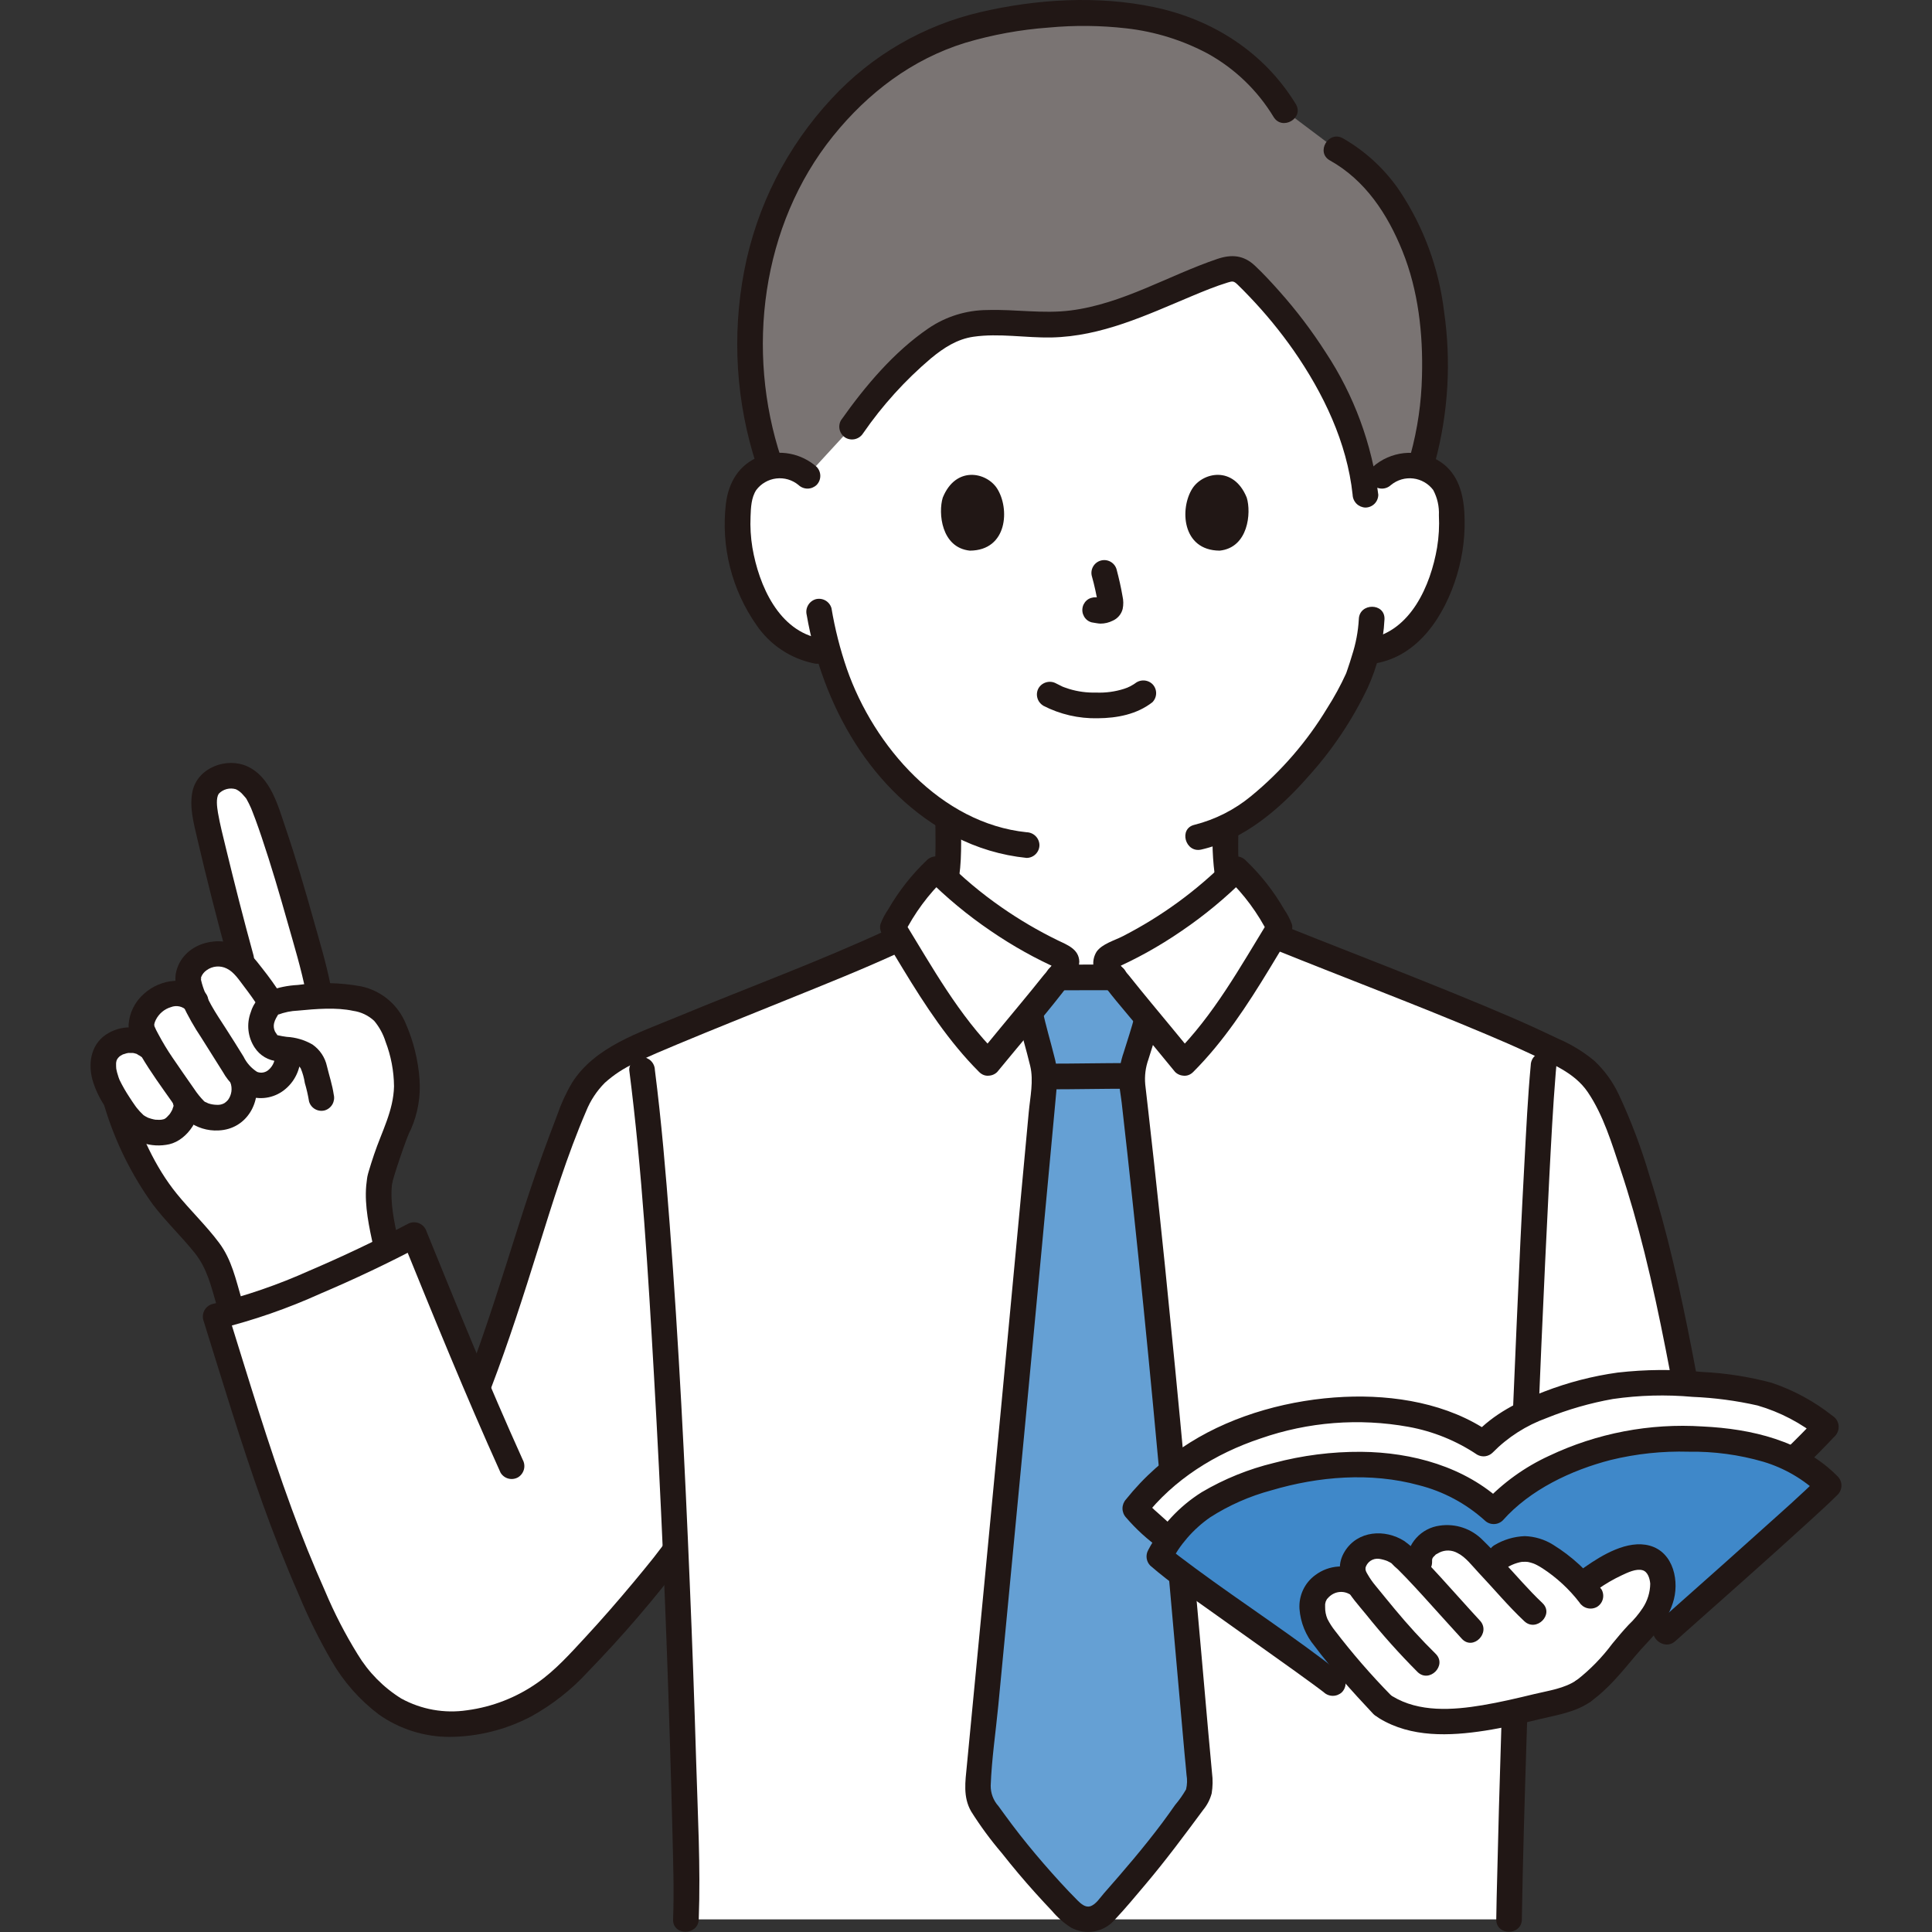 <?xml version="1.0" encoding="UTF-8"?> <svg xmlns="http://www.w3.org/2000/svg" width="70" height="70" viewBox="0 0 70 70" fill="none"><rect x="0" y="0" width="70" height="70" fill="#333333" stroke="none"/> <g clip-path="url(#clip0_170_2111)"> <path d="M50.071 17.242C50.24 17.096 50.438 16.988 50.652 16.925C50.866 16.863 51.091 16.847 51.312 16.879C51.529 16.91 51.736 16.989 51.918 17.11C52.1 17.231 52.253 17.391 52.365 17.579C52.495 17.838 52.569 18.122 52.582 18.412C52.676 19.546 52.458 20.683 51.949 21.701C51.709 22.215 51.362 22.672 50.929 23.039C50.578 23.324 50.16 23.513 49.714 23.587L49.505 23.619C49.406 23.993 49.294 24.307 49.239 24.474C48.884 25.436 46.901 28.765 44.405 29.976C44.399 30.816 44.383 31.777 44.675 32.504C45.176 33.741 47.875 35.298 48.061 35.379C48.061 35.379 46.595 41.017 39.624 41.017C30.76 41.017 31.121 35.162 31.121 35.162C31.307 35.081 33.584 33.741 34.084 32.504C34.417 31.68 34.349 30.55 34.355 29.64C33.471 29.082 32.683 28.384 32.023 27.573C31.083 26.421 30.398 25.084 30.012 23.649L29.616 23.587C29.17 23.513 28.752 23.324 28.4 23.039C27.968 22.672 27.62 22.215 27.381 21.701C26.872 20.683 26.654 19.546 26.748 18.412C26.761 18.122 26.835 17.839 26.965 17.579C27.077 17.392 27.23 17.231 27.412 17.11C27.594 16.989 27.801 16.91 28.018 16.88C28.238 16.847 28.464 16.863 28.678 16.926C28.892 16.988 29.09 17.096 29.259 17.242C29.259 17.242 30.244 7.999 39.711 7.999C49.177 7.999 50.071 17.242 50.071 17.242Z" fill="white"></path> <path d="M51.661 10.236C51.573 9.857 51.459 9.483 51.319 9.119C50.804 7.805 50.016 6.288 48.42 5.412L46.547 4.004C44.679 0.91 41.235 0.305 38.298 0.511C34.812 0.755 32.327 1.691 30.062 4.352C26.76 8.23 26.668 13.359 27.916 16.899C27.946 16.891 27.976 16.884 28.007 16.88C28.227 16.848 28.45 16.863 28.663 16.926C28.875 16.988 29.072 17.095 29.239 17.24L30.874 15.462C31.557 14.49 33.496 12.08 34.969 11.786C36.022 11.575 37.145 11.803 38.238 11.759C40.219 11.68 41.857 10.742 43.614 10.057C43.847 9.966 44.084 9.879 44.323 9.8C44.455 9.747 44.597 9.723 44.739 9.732C44.903 9.763 45.051 9.849 45.16 9.975C47.2 11.965 49.115 14.826 49.461 17.811C49.776 17.524 50.09 17.24 50.09 17.24C50.258 17.095 50.454 16.988 50.667 16.926C50.879 16.863 51.103 16.848 51.322 16.88C51.368 16.887 51.414 16.896 51.459 16.909C52.14 14.798 52.12 12.18 51.661 10.236Z" fill="#7A7473"></path> <path d="M43.941 30.01C43.908 30.727 43.956 31.445 44.083 32.15C44.2 32.663 44.449 33.137 44.806 33.523C45.447 34.252 46.277 34.83 47.092 35.348C47.327 35.509 47.572 35.654 47.827 35.781C47.934 35.84 48.059 35.855 48.178 35.824C48.296 35.793 48.398 35.718 48.462 35.614C48.524 35.508 48.541 35.381 48.509 35.262C48.478 35.143 48.401 35.041 48.296 34.978C48.02 34.84 47.755 34.683 47.502 34.507C47.026 34.208 46.571 33.877 46.139 33.517C45.733 33.173 45.316 32.813 45.112 32.347C44.805 31.651 44.865 30.765 44.87 30.01C44.875 29.412 43.946 29.412 43.941 30.01H43.941Z" fill="#211715"></path> <path d="M33.891 29.909C33.895 30.636 33.934 31.393 33.733 32.1C33.569 32.575 33.277 32.997 32.89 33.318C32.507 33.677 32.093 34.002 31.655 34.291C31.412 34.468 31.155 34.625 30.887 34.761C30.782 34.823 30.705 34.925 30.674 35.044C30.642 35.163 30.659 35.29 30.721 35.396C30.785 35.501 30.887 35.576 31.005 35.607C31.123 35.638 31.249 35.622 31.356 35.563C31.655 35.412 31.941 35.235 32.211 35.035C32.719 34.697 33.196 34.313 33.636 33.889C34.096 33.471 34.438 32.939 34.629 32.347C34.853 31.56 34.825 30.718 34.821 29.909C34.817 29.311 33.888 29.31 33.891 29.909Z" fill="#211715"></path> <path d="M28.304 16.603C27.013 12.719 27.583 8.156 30.185 4.928C31.447 3.364 33.043 2.147 34.975 1.55C35.958 1.258 36.97 1.073 37.993 0.999C38.933 0.911 39.88 0.92 40.817 1.028C41.851 1.145 42.853 1.457 43.77 1.948C44.747 2.492 45.566 3.281 46.145 4.238C46.457 4.748 47.261 4.281 46.948 3.769C45.808 1.903 43.952 0.71 41.829 0.262C39.78 -0.171 37.566 -0.036 35.536 0.436C33.462 0.916 31.58 2.008 30.135 3.571C28.511 5.313 27.411 7.479 26.963 9.819C26.514 12.162 26.667 14.582 27.409 16.85C27.597 17.415 28.494 17.172 28.305 16.603H28.304Z" fill="#211715"></path> <path d="M31.275 15.695C31.971 14.686 32.798 13.774 33.733 12.981C34.202 12.594 34.681 12.287 35.268 12.201C36.205 12.066 37.16 12.246 38.101 12.227C39.909 12.188 41.524 11.424 43.159 10.738C43.594 10.556 44.035 10.373 44.486 10.235C44.657 10.182 44.702 10.181 44.831 10.303C44.979 10.444 45.121 10.592 45.263 10.74C45.847 11.349 46.384 12.003 46.868 12.694C47.946 14.244 48.805 16.027 49.008 17.925C49.012 18.047 49.062 18.163 49.148 18.25C49.235 18.336 49.351 18.386 49.473 18.39C49.596 18.389 49.714 18.339 49.801 18.253C49.888 18.166 49.937 18.048 49.938 17.925C49.708 16.084 49.057 14.32 48.035 12.772C47.532 11.986 46.967 11.241 46.346 10.545C46.064 10.228 45.774 9.913 45.464 9.622C45.059 9.243 44.622 9.208 44.108 9.381C42.336 9.981 40.678 11.008 38.795 11.248C37.787 11.377 36.779 11.2 35.769 11.233C35.011 11.238 34.27 11.468 33.643 11.894C32.383 12.754 31.346 13.988 30.471 15.226C30.41 15.333 30.393 15.459 30.424 15.578C30.456 15.697 30.532 15.799 30.638 15.862C30.745 15.922 30.871 15.938 30.989 15.907C31.108 15.876 31.21 15.8 31.274 15.695L31.275 15.695Z" fill="#211715"></path> <path d="M48.186 5.813C49.47 6.531 50.275 7.762 50.814 9.099C51.39 10.527 51.563 12.101 51.521 13.63C51.499 14.589 51.361 15.542 51.108 16.467C50.946 17.044 51.844 17.29 52.004 16.714C52.477 14.939 52.584 13.087 52.319 11.269C52.132 9.727 51.59 8.249 50.736 6.952C50.202 6.152 49.489 5.487 48.654 5.01C48.132 4.718 47.662 5.521 48.185 5.813L48.186 5.813Z" fill="#211715"></path> <path d="M24.853 69.543C24.863 69.281 24.87 69.051 24.88 68.859C24.822 65.461 24.682 60.86 24.477 56.16L24.379 56.287L24.056 56.708C23.178 57.818 21.343 59.986 20.172 61.011C19.004 62.032 17.177 62.658 15.639 62.413C13.244 62.026 12.197 59.748 11.22 57.525C9.814 54.328 8.814 50.891 7.814 47.698C9.817 47.262 13.006 45.8 15.009 44.747C15.8 46.692 16.498 48.426 17.296 50.295C18.733 46.572 19.102 44.536 20.512 40.855C20.773 40.171 20.969 39.557 21.469 39.022C21.937 38.519 22.557 38.206 23.183 37.923C25.107 37.053 29.716 35.289 32.048 34.244C32.475 33.207 33.111 32.27 33.916 31.489C35.217 32.79 36.738 33.85 38.408 34.62C38.501 34.663 38.605 34.714 38.635 34.812C38.65 34.9 38.631 34.99 38.583 35.066C38.509 35.187 38.427 35.304 38.337 35.414L40.37 35.412C40.281 35.302 40.199 35.187 40.125 35.066C40.077 34.991 40.059 34.901 40.073 34.812C40.103 34.716 40.207 34.663 40.3 34.621C41.971 33.851 43.492 32.791 44.792 31.49C45.552 32.223 46.16 33.098 46.581 34.065C48.627 34.884 53.843 36.889 55.807 37.839C56.439 38.144 57.131 38.418 57.608 38.93C58.118 39.476 58.413 40.21 58.68 40.907C60.1 44.615 60.697 48.257 61.471 52.302H55.231C54.992 58.231 54.77 64.769 54.678 69.276C54.676 69.367 54.676 69.456 54.674 69.543L24.853 69.543Z" fill="white"></path> <path d="M40.092 69.193C41.11 68.074 42.065 66.898 42.951 65.672C43.213 65.29 43.437 65.085 43.461 64.799C43.471 64.426 43.449 64.053 43.396 63.684C42.852 57.564 42.044 47.996 41.004 39.066C41.034 38.701 41.115 38.343 41.245 38.001C41.395 37.541 41.709 36.485 41.544 36.861C41.376 36.658 41.211 36.457 41.055 36.267C40.783 35.933 40.541 35.633 40.371 35.412L38.337 35.415C38.168 35.635 37.926 35.935 37.655 36.267C37.546 36.4 37.433 36.538 37.317 36.678C37.405 37.152 37.576 37.656 37.687 38.132C37.706 38.227 37.73 38.318 37.754 38.412C37.813 38.614 37.847 38.822 37.855 39.032C37.1 47.254 36.129 57.418 35.45 64.451C35.402 64.717 35.423 64.992 35.512 65.248C35.627 65.471 35.766 65.682 35.924 65.877C36.78 67.063 37.725 68.182 38.751 69.224C38.921 69.398 39.143 69.513 39.383 69.553C39.516 69.547 39.647 69.513 39.766 69.454C39.885 69.394 39.991 69.311 40.077 69.209L40.092 69.193Z" fill="#65A0D4"></path> <path d="M37.998 39.468C38.968 39.468 39.939 39.446 40.909 39.446C41.033 39.446 41.151 39.397 41.238 39.31C41.325 39.223 41.374 39.105 41.374 38.981C41.374 38.858 41.325 38.74 41.238 38.653C41.151 38.566 41.033 38.517 40.909 38.517C39.939 38.517 38.968 38.538 37.998 38.538C37.875 38.538 37.757 38.587 37.669 38.675C37.582 38.762 37.533 38.88 37.533 39.003C37.533 39.127 37.582 39.245 37.669 39.332C37.757 39.419 37.875 39.468 37.998 39.468Z" fill="#211715"></path> <path d="M36.876 36.844C36.999 37.443 37.186 38.028 37.327 38.623C37.455 39.16 37.325 39.747 37.274 40.291C37.169 41.431 37.063 42.57 36.957 43.709C36.737 46.072 36.514 48.433 36.291 50.794C35.874 55.19 35.454 59.586 35.03 63.981C34.975 64.55 34.887 65.106 35.184 65.627C35.518 66.159 35.891 66.665 36.299 67.143C36.687 67.635 37.09 68.115 37.51 68.581C37.709 68.802 37.91 69.019 38.114 69.234C38.312 69.471 38.545 69.675 38.805 69.84C39.066 69.982 39.368 70.03 39.659 69.975C39.951 69.92 40.215 69.765 40.405 69.538C40.785 69.135 41.14 68.704 41.498 68.281C42.237 67.407 42.914 66.494 43.595 65.574C43.739 65.4 43.843 65.197 43.901 64.979C43.941 64.734 43.946 64.486 43.914 64.24C43.872 63.761 43.825 63.282 43.782 62.802C43.697 61.838 43.612 60.874 43.527 59.909C43.332 57.7 43.133 55.49 42.929 53.281C42.701 50.816 42.461 48.351 42.211 45.887C42.083 44.635 41.95 43.382 41.814 42.13C41.745 41.498 41.674 40.865 41.602 40.233C41.566 39.918 41.53 39.603 41.494 39.289C41.466 38.982 41.505 38.674 41.609 38.384C41.744 37.94 41.896 37.501 42.011 37.051C42.159 36.471 41.263 36.223 41.114 36.803C40.999 37.254 40.848 37.693 40.712 38.137C40.608 38.436 40.549 38.748 40.538 39.065C40.544 39.36 40.608 39.669 40.642 39.962C40.783 41.198 40.919 42.433 41.05 43.669C41.31 46.111 41.555 48.555 41.786 51C42.184 55.185 42.548 59.373 42.92 63.559C42.942 63.809 42.971 64.057 42.99 64.306C43.02 64.481 43.015 64.659 42.974 64.832C42.859 65.032 42.725 65.222 42.575 65.399C42.423 65.615 42.27 65.832 42.111 66.044C41.449 66.929 40.727 67.77 39.996 68.6C39.861 68.753 39.704 69.009 39.495 69.07C39.328 69.118 39.166 68.98 39.049 68.863C38.619 68.433 38.211 67.98 37.813 67.522C37.416 67.063 37.035 66.597 36.672 66.115C36.504 65.891 36.339 65.664 36.174 65.437C35.99 65.233 35.891 64.967 35.895 64.693C35.931 63.728 36.077 62.756 36.17 61.794C36.269 60.758 36.369 59.723 36.468 58.687C36.682 56.45 36.896 54.213 37.108 51.976C37.328 49.665 37.545 47.354 37.762 45.042C37.867 43.913 37.972 42.785 38.077 41.656C38.127 41.121 38.176 40.587 38.226 40.052C38.25 39.789 38.274 39.527 38.298 39.265C38.322 38.936 38.289 38.605 38.201 38.287C38.062 37.723 37.889 37.164 37.772 36.596C37.651 36.011 36.755 36.258 36.876 36.843L36.876 36.844Z" fill="#211715"></path> <path d="M40.373 34.947L38.345 34.95C38.221 34.95 38.103 34.999 38.016 35.086C37.929 35.173 37.88 35.291 37.88 35.414C37.88 35.538 37.929 35.656 38.016 35.743C38.103 35.83 38.221 35.879 38.345 35.879L40.373 35.877C40.496 35.877 40.614 35.828 40.701 35.741C40.788 35.653 40.837 35.535 40.837 35.412C40.837 35.289 40.788 35.17 40.701 35.083C40.614 34.996 40.496 34.947 40.373 34.947Z" fill="#211715"></path> <path d="M43.233 38.839C44.335 37.736 45.189 36.427 45.996 35.1C46.19 34.779 46.383 34.458 46.578 34.137C46.699 33.938 46.876 33.732 46.807 33.482C46.736 33.294 46.642 33.115 46.528 32.95C46.148 32.289 45.674 31.686 45.121 31.161C45.033 31.076 44.915 31.028 44.793 31.028C44.67 31.028 44.552 31.076 44.464 31.161C43.356 32.273 42.08 33.204 40.683 33.92C40.38 34.077 39.941 34.192 39.734 34.478C39.645 34.619 39.602 34.784 39.612 34.951C39.622 35.118 39.684 35.277 39.79 35.406C40.185 35.984 40.66 36.517 41.105 37.056C41.595 37.651 42.09 38.242 42.576 38.839C42.664 38.926 42.782 38.974 42.905 38.974C43.028 38.974 43.146 38.926 43.233 38.839C43.318 38.751 43.365 38.633 43.365 38.511C43.365 38.388 43.318 38.271 43.233 38.182C42.739 37.574 42.234 36.973 41.736 36.368C41.452 36.024 41.169 35.679 40.892 35.33C40.803 35.218 40.521 34.943 40.537 34.813L40.474 35.048C40.453 35.092 40.394 35.085 40.478 35.05C40.533 35.026 40.588 34.999 40.643 34.972C40.74 34.927 40.837 34.881 40.933 34.833C41.142 34.73 41.349 34.622 41.553 34.509C41.986 34.269 42.407 34.008 42.816 33.727C43.642 33.165 44.414 32.526 45.121 31.818H44.464C45.073 32.403 45.578 33.086 45.957 33.84V33.371C44.931 35.044 43.974 36.782 42.576 38.182C42.153 38.606 42.81 39.264 43.233 38.839Z" fill="#211715"></path> <path d="M36.133 38.182C34.735 36.782 33.778 35.044 32.752 33.371V33.84C33.131 33.086 33.636 32.403 34.245 31.818H33.588C34.294 32.526 35.066 33.165 35.893 33.727C36.29 33.999 36.699 34.253 37.12 34.488C37.323 34.602 37.53 34.711 37.739 34.815C37.836 34.863 37.932 34.91 38.03 34.956C38.088 34.983 38.145 35.009 38.203 35.036C38.222 35.044 38.241 35.054 38.258 35.064C38.303 35.09 38.295 35.084 38.234 35.047L38.171 34.812C38.188 34.942 37.906 35.218 37.817 35.33C37.54 35.679 37.257 36.024 36.973 36.367C36.474 36.973 35.97 37.574 35.475 38.182C35.391 38.271 35.344 38.389 35.344 38.511C35.344 38.633 35.391 38.75 35.475 38.839C35.563 38.926 35.681 38.974 35.804 38.974C35.927 38.974 36.045 38.926 36.132 38.839C37.023 37.745 37.96 36.684 38.809 35.556C38.987 35.36 39.092 35.109 39.105 34.844C39.093 34.384 38.665 34.235 38.317 34.066C37.612 33.722 36.935 33.324 36.291 32.876C35.558 32.368 34.873 31.794 34.245 31.161C34.156 31.076 34.038 31.028 33.916 31.028C33.793 31.028 33.675 31.076 33.587 31.161C33.035 31.686 32.561 32.289 32.181 32.95C32.066 33.115 31.973 33.294 31.902 33.482C31.837 33.718 31.992 33.91 32.108 34.1C32.31 34.433 32.511 34.767 32.713 35.1C33.519 36.427 34.373 37.736 35.475 38.839C35.899 39.263 36.556 38.606 36.133 38.182Z" fill="#211715"></path> <path d="M22.798 38.764C23.267 42.435 23.483 46.142 23.695 49.835C23.947 54.249 24.139 58.666 24.271 63.086C24.306 64.189 24.337 65.293 24.364 66.397C24.389 67.446 24.427 68.494 24.388 69.543C24.366 70.141 25.295 70.14 25.317 69.543C25.387 67.647 25.28 65.736 25.224 63.84C25.159 61.679 25.082 59.518 24.991 57.358C24.811 53.022 24.593 48.685 24.264 44.358C24.122 42.49 23.964 40.622 23.727 38.764C23.724 38.642 23.673 38.526 23.587 38.44C23.501 38.354 23.385 38.304 23.263 38.3C23.14 38.3 23.022 38.35 22.935 38.437C22.848 38.524 22.799 38.642 22.798 38.764L22.798 38.764Z" fill="#211715"></path> <path d="M55.139 69.542C55.174 67.406 55.239 65.27 55.306 63.135C55.381 60.711 55.465 58.288 55.557 55.866C55.647 53.482 55.744 51.098 55.848 48.715C55.936 46.702 56.031 44.69 56.133 42.678C56.2 41.404 56.263 40.128 56.368 38.856C56.376 38.768 56.383 38.68 56.392 38.592C56.391 38.469 56.341 38.351 56.255 38.264C56.167 38.177 56.05 38.128 55.927 38.127C55.804 38.13 55.688 38.179 55.601 38.266C55.514 38.352 55.465 38.469 55.462 38.592C55.354 39.748 55.299 40.91 55.236 42.069C55.131 44.009 55.038 45.949 54.955 47.891C54.85 50.246 54.753 52.602 54.664 54.958C54.571 57.397 54.485 59.835 54.406 62.274C54.337 64.43 54.277 66.585 54.227 68.741C54.221 69.008 54.216 69.275 54.212 69.542C54.202 70.141 55.132 70.141 55.141 69.542L55.139 69.542Z" fill="#211715"></path> <path d="M11.388 35.219C10.954 33.503 9.735 29.22 9.287 28.648C8.965 28.237 8.584 27.921 7.878 28.222C7.272 28.48 7.37 29.179 7.485 29.757C7.611 30.394 8.361 33.398 8.799 34.957C8.633 34.77 8.412 34.64 8.168 34.585C7.924 34.529 7.669 34.552 7.438 34.649C6.957 34.868 6.772 35.278 6.826 35.574C6.826 35.574 6.868 35.806 6.93 36.139C6.757 36.045 6.563 35.996 6.367 35.998C6.17 35.999 5.977 36.049 5.805 36.145C5.39 36.367 4.973 36.962 5.177 37.391L5.451 37.967L5.365 37.896C4.838 37.463 3.923 37.73 3.774 38.308C3.66 38.751 3.853 39.275 4.099 39.68C4.129 39.729 4.16 39.78 4.193 39.835L4.242 39.984C4.576 41.02 5.229 42.605 6.205 43.733C6.658 44.256 7.181 44.776 7.592 45.338C8.003 45.899 8.105 46.523 8.306 47.194L8.395 47.491C9.457 47.099 12.446 45.982 14.036 45.226L13.98 45.067C13.823 44.345 13.65 43.407 13.753 42.795C13.936 42.105 14.166 41.429 14.443 40.772C14.669 40.237 14.768 39.658 14.732 39.079C14.659 38.421 14.489 37.481 14 36.796C13.903 36.662 13.782 36.548 13.643 36.459C13.627 36.447 13.61 36.437 13.593 36.429C13.01 36.071 12.244 36.07 11.584 36.098L11.528 35.817C11.505 35.698 11.456 35.49 11.388 35.219Z" fill="white"></path> <path d="M11.976 35.693C11.818 34.897 11.58 34.112 11.361 33.332C11.047 32.213 10.721 31.096 10.346 29.995C10.075 29.196 9.806 28.152 8.961 27.767C8.207 27.423 7.163 27.815 6.977 28.662C6.854 29.221 7.014 29.81 7.141 30.356C7.492 31.862 7.874 33.362 8.286 34.855C8.445 35.431 9.342 35.186 9.183 34.607C8.828 33.316 8.498 32.018 8.182 30.716C8.081 30.298 7.972 29.878 7.898 29.453C7.86 29.226 7.822 28.923 7.924 28.761C8.002 28.678 8.102 28.619 8.212 28.59C8.322 28.561 8.438 28.563 8.547 28.596C8.646 28.643 8.734 28.712 8.805 28.797C8.833 28.826 8.929 28.942 8.908 28.913C8.876 28.869 8.924 28.938 8.931 28.949C8.99 29.054 9.042 29.16 9.091 29.269C9.142 29.383 9.077 29.231 9.105 29.302C9.12 29.339 9.135 29.376 9.149 29.413C9.186 29.506 9.222 29.599 9.256 29.693C9.334 29.905 9.408 30.118 9.48 30.332C9.825 31.355 10.129 32.391 10.422 33.429C10.657 34.259 10.912 35.094 11.081 35.941C11.114 36.06 11.192 36.161 11.299 36.221C11.406 36.282 11.534 36.298 11.652 36.265C11.771 36.233 11.872 36.154 11.933 36.047C11.994 35.94 12.01 35.813 11.977 35.694L11.976 35.693Z" fill="#211715"></path> <path d="M3.793 40.107C4.175 41.371 4.763 42.563 5.534 43.635C6.002 44.253 6.565 44.786 7.05 45.389C7.513 45.965 7.654 46.624 7.858 47.318C8.026 47.891 8.923 47.647 8.754 47.071C8.546 46.362 8.393 45.637 7.941 45.033C7.471 44.404 6.902 43.864 6.408 43.256C5.609 42.275 5.078 41.056 4.689 39.86C4.505 39.294 3.607 39.536 3.793 40.107H3.793Z" fill="#211715"></path> <path d="M12.092 39.66C12.042 39.31 11.928 38.974 11.846 38.631C11.777 38.311 11.588 38.029 11.319 37.843C11.034 37.679 10.714 37.584 10.386 37.567C10.279 37.553 10.172 37.535 10.067 37.51C10.055 37.508 10.044 37.505 10.033 37.501C10.095 37.553 9.979 37.409 9.963 37.373C9.919 37.28 9.907 37.174 9.93 37.074C9.946 37.008 9.971 36.945 10.004 36.886C10.025 36.846 10.052 36.808 10.072 36.768C10.12 36.673 10.091 36.755 10.072 36.765C10.302 36.677 10.546 36.627 10.792 36.617C11.45 36.553 12.193 36.493 12.797 36.625C13.082 36.665 13.347 36.792 13.557 36.987C13.743 37.209 13.883 37.465 13.969 37.741C14.167 38.258 14.271 38.807 14.276 39.36C14.257 40.244 13.831 40.999 13.554 41.828C13.486 42.032 13.418 42.238 13.358 42.445C13.341 42.506 13.323 42.566 13.311 42.627C13.3 42.679 13.296 42.733 13.289 42.785C13.306 42.656 13.273 42.906 13.269 42.953C13.203 43.695 13.377 44.468 13.532 45.189C13.658 45.774 14.554 45.526 14.428 44.942C14.287 44.287 14.13 43.593 14.202 42.919C14.209 42.85 14.263 42.748 14.212 42.834C14.172 42.903 14.207 42.863 14.219 42.823C14.241 42.75 14.26 42.675 14.282 42.602C14.348 42.382 14.42 42.164 14.494 41.947C14.569 41.726 14.646 41.505 14.728 41.287C14.759 41.205 14.791 41.123 14.825 41.042C14.794 41.115 14.808 41.078 14.831 41.034C14.854 40.989 14.873 40.95 14.893 40.906C15.141 40.338 15.246 39.718 15.2 39.1C15.149 38.409 14.982 37.731 14.705 37.096C14.567 36.755 14.348 36.453 14.066 36.217C13.785 35.98 13.45 35.816 13.091 35.739C12.332 35.599 11.557 35.582 10.793 35.687C10.437 35.705 10.085 35.776 9.75 35.898C9.59 35.974 9.448 36.083 9.333 36.217C9.218 36.352 9.133 36.509 9.084 36.679C9.006 36.889 8.978 37.114 9.003 37.336C9.028 37.558 9.105 37.771 9.228 37.957C9.321 38.099 9.445 38.218 9.591 38.304C9.738 38.39 9.902 38.441 10.071 38.453C10.315 38.488 10.753 38.472 10.896 38.709C10.967 38.878 11.017 39.056 11.044 39.238C11.109 39.457 11.16 39.681 11.197 39.907C11.23 40.025 11.309 40.126 11.416 40.186C11.523 40.247 11.649 40.263 11.768 40.231C11.885 40.196 11.984 40.117 12.044 40.011C12.104 39.904 12.122 39.779 12.092 39.66Z" fill="#211715"></path> <path d="M6.28 40.028C6.302 40.105 6.288 39.945 6.286 40.054C6.283 40.164 6.307 40.014 6.281 40.093C6.274 40.115 6.221 40.256 6.262 40.167C6.239 40.216 6.213 40.264 6.185 40.31C6.17 40.334 6.154 40.356 6.139 40.379C6.143 40.373 6.183 40.325 6.149 40.366C6.119 40.402 6.087 40.436 6.054 40.468C6.035 40.486 6.015 40.503 5.997 40.52C6.011 40.507 6.072 40.475 6.003 40.514C5.988 40.522 5.973 40.532 5.958 40.541C5.902 40.577 5.916 40.552 5.967 40.541C5.941 40.547 5.828 40.576 5.87 40.568C5.928 40.558 5.84 40.57 5.826 40.571C5.804 40.572 5.782 40.573 5.76 40.574C5.738 40.574 5.576 40.563 5.659 40.574C5.599 40.565 5.539 40.552 5.48 40.535C5.449 40.526 5.344 40.49 5.364 40.498C5.387 40.508 5.285 40.457 5.261 40.443C5.238 40.429 5.213 40.413 5.189 40.396C5.207 40.408 5.249 40.451 5.188 40.392C5.147 40.352 5.105 40.312 5.066 40.27C5.027 40.228 4.995 40.189 4.961 40.147C4.911 40.086 4.993 40.191 4.945 40.127C4.931 40.108 4.916 40.089 4.902 40.069C4.826 39.963 4.755 39.855 4.685 39.746C4.555 39.55 4.438 39.346 4.335 39.135C4.334 39.132 4.303 39.054 4.322 39.104C4.313 39.08 4.304 39.056 4.295 39.031C4.276 38.975 4.258 38.918 4.243 38.861C4.234 38.828 4.228 38.795 4.22 38.762C4.218 38.754 4.205 38.671 4.213 38.738C4.205 38.673 4.208 38.609 4.206 38.545C4.206 38.533 4.212 38.452 4.203 38.525C4.206 38.502 4.211 38.478 4.217 38.455C4.225 38.432 4.231 38.408 4.236 38.384C4.24 38.339 4.227 38.409 4.221 38.418C4.237 38.393 4.315 38.284 4.238 38.372C4.269 38.337 4.301 38.306 4.333 38.275C4.355 38.253 4.395 38.242 4.321 38.283C4.341 38.272 4.359 38.257 4.379 38.245C4.398 38.232 4.421 38.222 4.441 38.21C4.512 38.166 4.395 38.217 4.445 38.206C4.492 38.196 4.538 38.175 4.585 38.163C4.609 38.158 4.634 38.155 4.658 38.149C4.717 38.133 4.552 38.151 4.663 38.15C4.713 38.15 4.762 38.15 4.812 38.15C4.842 38.15 4.889 38.171 4.799 38.147C4.823 38.153 4.848 38.156 4.872 38.162C4.896 38.168 4.92 38.177 4.944 38.183C5.023 38.203 4.917 38.157 4.954 38.186C4.978 38.205 5.113 38.287 5.035 38.226C5.124 38.309 5.242 38.356 5.364 38.356C5.486 38.356 5.603 38.309 5.692 38.226C5.779 38.138 5.827 38.02 5.827 37.897C5.827 37.774 5.779 37.656 5.692 37.569C5.448 37.373 5.151 37.254 4.838 37.228C4.526 37.202 4.213 37.27 3.94 37.424C3.322 37.767 3.177 38.46 3.345 39.108C3.441 39.438 3.585 39.753 3.773 40.041C3.943 40.328 4.135 40.602 4.347 40.859C4.562 41.112 4.843 41.302 5.158 41.407C5.473 41.513 5.811 41.53 6.135 41.458C6.8 41.303 7.365 40.453 7.175 39.782C7.142 39.663 7.063 39.562 6.956 39.501C6.849 39.44 6.722 39.424 6.603 39.457C6.484 39.49 6.383 39.568 6.322 39.675C6.262 39.783 6.246 39.91 6.279 40.029L6.28 40.028Z" fill="#211715"></path> <path d="M7.423 35.954C6.842 35.315 5.808 35.465 5.22 36.004C5.056 36.145 4.923 36.317 4.826 36.511C4.73 36.704 4.673 36.914 4.659 37.13C4.656 37.542 4.922 37.933 5.124 38.276C5.458 38.844 5.857 39.39 6.237 39.929C6.395 40.178 6.583 40.406 6.798 40.608C7.118 40.856 7.517 40.981 7.921 40.958C8.943 40.914 9.503 39.914 9.246 38.977C9.088 38.4 8.191 38.645 8.349 39.224C8.387 39.328 8.399 39.44 8.384 39.55C8.368 39.66 8.326 39.765 8.26 39.854C8.224 39.896 8.182 39.933 8.137 39.965C8.054 40.014 7.957 40.037 7.861 40.03C7.751 40.029 7.642 40.011 7.539 39.974C7.5 39.953 7.46 39.935 7.419 39.919C7.411 39.917 7.361 39.882 7.419 39.923C7.481 39.966 7.398 39.902 7.391 39.895C7.26 39.761 7.142 39.616 7.039 39.459C6.773 39.083 6.513 38.701 6.252 38.322C6.064 38.047 5.893 37.763 5.737 37.47C5.681 37.372 5.631 37.27 5.588 37.166C5.6 37.198 5.588 37.124 5.588 37.115C5.599 37.058 5.618 37.003 5.645 36.952C5.7 36.842 5.777 36.743 5.871 36.664C5.965 36.584 6.074 36.525 6.193 36.49C6.289 36.452 6.395 36.443 6.497 36.464C6.598 36.486 6.691 36.537 6.765 36.611C7.168 37.054 7.824 36.395 7.422 35.953L7.423 35.954Z" fill="#211715"></path> <path d="M9.956 38.153C9.973 38.263 9.963 38.375 9.926 38.48C9.889 38.584 9.826 38.678 9.743 38.752C9.687 38.806 9.617 38.842 9.541 38.857C9.465 38.872 9.387 38.864 9.315 38.836C9.104 38.701 8.934 38.511 8.825 38.286C8.616 37.944 8.402 37.607 8.186 37.27C7.833 36.721 7.43 36.153 7.284 35.507C7.284 35.505 7.263 35.413 7.276 35.468C7.29 35.523 7.298 35.41 7.278 35.456C7.259 35.501 7.312 35.34 7.293 35.389C7.333 35.295 7.399 35.213 7.483 35.155C7.587 35.078 7.71 35.032 7.839 35.02C7.968 35.009 8.098 35.033 8.214 35.091C8.476 35.215 8.661 35.505 8.833 35.73C9.031 35.989 9.224 36.255 9.397 36.532C9.713 37.038 10.517 36.572 10.199 36.063C9.984 35.725 9.751 35.399 9.502 35.086C9.252 34.763 9.002 34.435 8.623 34.258C7.783 33.868 6.623 34.234 6.386 35.2C6.286 35.606 6.448 36.02 6.61 36.387C6.808 36.809 7.037 37.215 7.297 37.602C7.559 38.013 7.813 38.428 8.075 38.839C8.292 39.231 8.63 39.542 9.04 39.725C9.264 39.794 9.503 39.806 9.733 39.757C9.964 39.708 10.178 39.601 10.355 39.446C10.539 39.288 10.683 39.088 10.775 38.863C10.867 38.638 10.905 38.395 10.886 38.153C10.855 37.558 9.926 37.554 9.956 38.153V38.153Z" fill="#211715"></path> <path d="M32.172 33.68C29.668 34.84 27.064 35.793 24.513 36.852C23.157 37.415 21.561 37.924 20.733 39.219C20.512 39.592 20.33 39.986 20.19 40.396C20.017 40.852 19.843 41.309 19.677 41.768C19.371 42.613 19.087 43.465 18.815 44.321C18.207 46.235 17.619 48.152 16.902 50.03C16.87 50.149 16.886 50.275 16.947 50.382C17.008 50.489 17.108 50.568 17.226 50.602C17.345 50.632 17.471 50.614 17.577 50.554C17.684 50.494 17.763 50.394 17.798 50.277C18.431 48.62 18.97 46.933 19.499 45.241C20.023 43.568 20.545 41.866 21.239 40.255C21.393 39.873 21.622 39.526 21.912 39.234C22.238 38.94 22.607 38.698 23.006 38.517C23.515 38.265 24.066 38.038 24.55 37.835C25.872 37.283 27.203 36.753 28.53 36.215C29.908 35.657 31.292 35.107 32.641 34.483C32.747 34.42 32.824 34.318 32.855 34.199C32.886 34.08 32.869 33.953 32.808 33.847C32.744 33.742 32.642 33.667 32.523 33.636C32.405 33.605 32.279 33.62 32.172 33.68V33.68Z" fill="#211715"></path> <path d="M18.939 52.889C17.708 50.163 16.583 47.394 15.456 44.623C15.436 44.555 15.4 44.493 15.353 44.441C15.305 44.389 15.247 44.348 15.181 44.321C15.116 44.294 15.045 44.283 14.975 44.287C14.904 44.291 14.835 44.311 14.774 44.345C13.61 44.957 12.423 45.521 11.212 46.038C10.078 46.549 8.899 46.954 7.69 47.249C7.572 47.283 7.471 47.362 7.411 47.469C7.35 47.576 7.334 47.702 7.365 47.821C8.058 50.036 8.722 52.261 9.505 54.447C9.906 55.565 10.34 56.671 10.817 57.759C11.161 58.589 11.559 59.395 12.01 60.173C12.445 60.929 13.028 61.591 13.724 62.118C14.475 62.648 15.372 62.932 16.291 62.931C17.317 62.924 18.327 62.671 19.236 62.195C20.012 61.768 20.713 61.216 21.311 60.562C22.548 59.287 23.706 57.938 24.779 56.522C24.84 56.415 24.858 56.288 24.826 56.169C24.795 56.05 24.718 55.948 24.612 55.886C24.505 55.827 24.379 55.811 24.261 55.842C24.143 55.873 24.041 55.948 23.977 56.053L23.801 56.282C23.764 56.33 23.727 56.379 23.69 56.427C23.679 56.441 23.669 56.455 23.657 56.469C23.725 56.383 23.671 56.45 23.634 56.497C23.411 56.775 23.185 57.051 22.956 57.325C22.389 58.004 21.809 58.673 21.207 59.322C20.673 59.898 20.124 60.516 19.476 60.968C18.718 61.501 17.843 61.844 16.924 61.966C16.103 62.089 15.265 61.939 14.537 61.54C13.89 61.137 13.348 60.586 12.955 59.933C12.503 59.203 12.11 58.438 11.777 57.647C11.341 56.668 10.939 55.675 10.571 54.669C9.713 52.333 9.003 49.948 8.261 47.574L7.936 48.146C9.197 47.834 10.426 47.407 11.609 46.871C12.843 46.347 14.054 45.773 15.242 45.147L14.559 44.87C15.716 47.714 16.872 50.559 18.136 53.358C18.199 53.464 18.301 53.541 18.42 53.572C18.539 53.603 18.665 53.586 18.772 53.525C18.876 53.461 18.951 53.359 18.983 53.24C19.014 53.122 18.998 52.996 18.939 52.889L18.939 52.889Z" fill="#211715"></path> <path d="M46.207 34.413C48.745 35.438 51.322 36.407 53.834 37.468C54.354 37.687 54.898 37.921 55.418 38.166C56.185 38.528 57.037 38.844 57.53 39.573C58.092 40.402 58.397 41.425 58.712 42.367C59.043 43.358 59.328 44.364 59.581 45.377C60.162 47.705 60.574 50.07 61.024 52.426C61.058 52.544 61.137 52.644 61.244 52.705C61.351 52.766 61.477 52.782 61.596 52.75C61.713 52.715 61.813 52.636 61.873 52.53C61.934 52.423 61.951 52.297 61.92 52.179C61.508 50.022 61.127 47.858 60.62 45.721C60.373 44.678 60.095 43.642 59.771 42.621C59.474 41.608 59.102 40.62 58.655 39.664C58.441 39.204 58.141 38.788 57.771 38.44C57.388 38.12 56.962 37.856 56.505 37.657C55.942 37.389 55.377 37.127 54.804 36.879C53.382 36.266 51.944 35.691 50.505 35.119C49.156 34.583 47.801 34.061 46.454 33.517C46.335 33.485 46.209 33.501 46.102 33.562C45.995 33.623 45.916 33.723 45.883 33.842C45.853 33.96 45.87 34.086 45.93 34.192C45.991 34.299 46.09 34.378 46.207 34.413V34.413Z" fill="#211715"></path> <path d="M50.4 17.571C50.511 17.48 50.639 17.412 50.778 17.371C50.916 17.331 51.06 17.319 51.203 17.336C51.346 17.353 51.484 17.399 51.608 17.471C51.733 17.542 51.842 17.639 51.928 17.754C52.078 18.036 52.149 18.352 52.134 18.671C52.154 19.063 52.132 19.455 52.068 19.842C51.834 21.21 51.114 22.877 49.59 23.139C49.471 23.173 49.371 23.251 49.31 23.358C49.249 23.465 49.233 23.592 49.265 23.711C49.3 23.828 49.379 23.927 49.486 23.988C49.592 24.048 49.718 24.065 49.837 24.035C51.415 23.764 52.352 22.273 52.784 20.85C53.011 20.103 53.103 19.321 53.055 18.542C53.005 17.777 52.774 17.057 52.069 16.659C51.702 16.457 51.281 16.373 50.865 16.418C50.448 16.464 50.056 16.637 49.741 16.914C49.655 17.001 49.607 17.119 49.607 17.242C49.607 17.365 49.655 17.483 49.741 17.571C49.83 17.656 49.947 17.703 50.07 17.703C50.192 17.703 50.31 17.656 50.398 17.571H50.4Z" fill="#211715"></path> <path d="M49.233 22.432C49.208 22.879 49.125 23.32 48.986 23.745C48.94 23.904 48.888 24.06 48.835 24.217C48.818 24.268 48.801 24.321 48.782 24.372C48.769 24.407 48.712 24.535 48.771 24.402C48.572 24.837 48.343 25.257 48.086 25.659C47.356 26.867 46.427 27.943 45.336 28.839C44.736 29.336 44.034 29.693 43.279 29.884C42.696 30.018 42.943 30.915 43.526 30.781C45.069 30.426 46.363 29.317 47.383 28.155C48.257 27.194 48.985 26.11 49.545 24.939C49.909 24.15 50.119 23.3 50.163 22.433C50.182 21.834 49.253 21.835 49.233 22.433L49.233 22.432Z" fill="#211715"></path> <path d="M29.587 16.914C29.312 16.671 28.976 16.506 28.615 16.439C28.253 16.371 27.881 16.403 27.536 16.531C26.776 16.831 26.396 17.47 26.3 18.257C26.118 19.81 26.515 21.376 27.414 22.655C27.901 23.368 28.647 23.863 29.493 24.036C29.611 24.065 29.737 24.048 29.843 23.987C29.949 23.927 30.028 23.828 30.064 23.711C30.096 23.592 30.08 23.466 30.019 23.359C29.958 23.252 29.858 23.173 29.74 23.139C28.216 22.878 27.496 21.21 27.261 19.843C27.2 19.47 27.177 19.092 27.194 18.715C27.205 18.396 27.219 18.029 27.401 17.754C27.487 17.639 27.596 17.542 27.721 17.471C27.845 17.399 27.983 17.353 28.126 17.336C28.269 17.319 28.414 17.331 28.552 17.371C28.69 17.412 28.818 17.48 28.929 17.571C29.018 17.655 29.136 17.703 29.258 17.703C29.38 17.703 29.498 17.655 29.587 17.571C29.673 17.484 29.721 17.366 29.721 17.243C29.721 17.12 29.673 17.002 29.587 16.914H29.587Z" fill="#211715"></path> <path d="M29.229 22.283C29.794 25.54 31.559 28.728 34.577 30.3C35.393 30.725 36.282 30.991 37.197 31.084C37.32 31.083 37.438 31.034 37.524 30.947C37.611 30.86 37.661 30.742 37.661 30.619C37.659 30.497 37.609 30.38 37.522 30.293C37.436 30.207 37.319 30.157 37.197 30.154C34.086 29.832 31.662 27.041 30.685 24.239C30.438 23.521 30.251 22.784 30.126 22.036C30.092 21.917 30.013 21.817 29.906 21.756C29.799 21.696 29.673 21.68 29.554 21.711C29.437 21.746 29.337 21.825 29.277 21.932C29.216 22.038 29.199 22.164 29.229 22.283Z" fill="#211715"></path> <path d="M60.369 59.133C61.399 58.215 65.382 54.699 66.256 53.824C65.539 53.082 64.169 52.361 62.523 52.208C61.112 52.044 59.683 52.12 58.297 52.433C56.9 52.781 55.09 53.645 54.12 54.757C52.933 53.624 51.176 53.124 49.585 53.072C47.974 53.025 46.37 53.313 44.876 53.917C43.66 54.403 42.676 55.1 42.002 56.394C42.934 57.21 47.318 60.214 48.288 60.983L60.369 59.133Z" fill="#3F88C9"></path> <path d="M41.788 53.924C41.549 54.15 41.327 54.394 41.125 54.653C41.482 55.026 41.862 55.377 42.262 55.704L42.374 55.787C43.018 54.871 43.867 54.322 44.877 53.919C46.371 53.315 47.975 53.027 49.586 53.074C51.177 53.126 52.934 53.626 54.121 54.758C55.09 53.646 56.901 52.783 58.298 52.435C59.684 52.122 61.113 52.046 62.524 52.21C63.374 52.288 64.201 52.524 64.964 52.906L64.996 52.874C65.243 52.639 65.738 52.145 66.158 51.7C64.637 50.55 63.785 50.378 61.992 50.204C60.627 50.071 59.077 50.026 57.743 50.359C56.409 50.691 54.699 51.248 53.751 52.303C52.684 51.551 51.19 51.124 49.586 51.071C47.975 51.025 46.371 51.313 44.877 51.917C44.19 52.175 43.54 52.521 42.943 52.947C42.54 53.251 42.154 53.577 41.788 53.924Z" fill="white"></path> <path d="M56.566 56.752C56.509 56.707 56.452 56.662 56.395 56.618C55.664 56.053 55.134 55.965 54.381 56.386L53.979 56.735C53.672 56.409 53.411 56.139 53.3 56.042C53.139 55.897 52.944 55.796 52.733 55.748C52.522 55.701 52.302 55.709 52.095 55.771C51.62 55.948 51.422 56.208 51.422 56.605C51.422 56.605 51.402 56.749 51.376 56.943C51.125 56.677 50.898 56.447 50.725 56.292C50.578 56.161 49.864 55.808 49.389 56.166C48.969 56.481 48.904 56.902 49.148 57.272C49.173 57.315 49.196 57.359 49.217 57.405L49.111 57.349C48.976 57.275 48.827 57.23 48.673 57.218C48.52 57.205 48.366 57.226 48.221 57.278C48.076 57.33 47.944 57.413 47.834 57.52C47.723 57.627 47.637 57.757 47.581 57.9C47.506 58.243 47.549 58.601 47.703 58.916C48.011 59.511 49.356 61.003 50.082 61.77C51.745 62.946 54.398 62.127 56.524 61.633C56.823 61.559 57.107 61.437 57.366 61.271C58.161 60.719 58.571 60.041 59.22 59.323C59.496 59.057 59.741 58.761 59.949 58.439C60.161 58.026 60.335 57.577 60.217 57.128C60.169 56.893 60.037 56.683 59.846 56.538C59.53 56.33 59.106 56.429 58.756 56.572C58.232 56.786 57.745 57.081 57.312 57.446C57.081 57.197 56.831 56.965 56.566 56.752Z" fill="white"></path> <path d="M57.133 60.87C56.685 61.179 56.114 61.253 55.595 61.378C54.971 61.529 54.346 61.677 53.712 61.783C52.637 61.963 51.416 62.048 50.448 61.457C49.935 61.145 49.468 61.948 49.978 62.26C51.127 62.96 52.524 62.903 53.804 62.705C54.478 62.6 55.142 62.444 55.805 62.284C56.413 62.138 57.076 62.036 57.602 61.673C57.706 61.609 57.782 61.507 57.813 61.389C57.844 61.27 57.828 61.145 57.769 61.037C57.706 60.932 57.604 60.855 57.485 60.824C57.366 60.793 57.24 60.809 57.133 60.871V60.87Z" fill="#211715"></path> <path d="M58.026 57.588C57.55 56.941 56.954 56.392 56.272 55.969C55.963 55.776 55.608 55.668 55.244 55.657C54.857 55.672 54.48 55.783 54.148 55.983C54.042 56.045 53.965 56.147 53.933 56.266C53.902 56.385 53.919 56.512 53.981 56.618C54.044 56.725 54.146 56.802 54.265 56.834C54.384 56.865 54.511 56.847 54.617 56.785C54.726 56.719 54.843 56.667 54.966 56.63C55.032 56.61 55.1 56.594 55.169 56.584C55.088 56.595 55.238 56.585 55.266 56.586C55.278 56.586 55.393 56.595 55.335 56.588C55.285 56.582 55.372 56.596 55.382 56.597C55.441 56.61 55.499 56.627 55.556 56.647C55.575 56.654 55.653 56.688 55.599 56.663C55.629 56.677 55.659 56.692 55.689 56.707C55.76 56.744 55.828 56.785 55.896 56.829C56.403 57.161 56.852 57.576 57.223 58.056C57.288 58.16 57.39 58.235 57.508 58.266C57.626 58.297 57.752 58.282 57.859 58.223C57.965 58.16 58.042 58.058 58.073 57.939C58.104 57.821 58.087 57.694 58.026 57.587L58.026 57.588Z" fill="#211715"></path> <path d="M55.884 58.08C55.376 57.601 54.919 57.058 54.442 56.549C54.205 56.297 53.969 56.039 53.72 55.799C53.52 55.596 53.276 55.442 53.005 55.351C52.735 55.26 52.447 55.235 52.165 55.276C51.839 55.319 51.538 55.476 51.317 55.72C51.096 55.963 50.969 56.278 50.957 56.606C50.944 57.205 51.873 57.204 51.887 56.606C51.889 56.48 51.878 56.493 51.942 56.396C51.904 56.454 52.006 56.333 52.026 56.318C52 56.338 52.135 56.259 52.158 56.248C52.259 56.2 52.369 56.176 52.48 56.179C52.591 56.182 52.7 56.211 52.797 56.263C53.103 56.41 53.343 56.739 53.571 56.98C54.122 57.563 54.643 58.189 55.228 58.739C55.663 59.149 56.322 58.493 55.885 58.082L55.884 58.08Z" fill="#211715"></path> <path d="M48.618 60.656C46.914 59.309 45.076 58.126 43.328 56.837C43.117 56.682 42.909 56.526 42.701 56.368C42.647 56.326 42.76 56.414 42.708 56.373L42.639 56.319C42.6 56.289 42.563 56.259 42.526 56.229C42.46 56.176 42.395 56.122 42.332 56.067L42.405 56.63C42.742 55.969 43.237 55.4 43.846 54.976C44.529 54.538 45.276 54.209 46.059 53.999C47.774 53.49 49.665 53.335 51.405 53.811C52.293 54.035 53.113 54.473 53.793 55.086C53.88 55.172 53.998 55.22 54.121 55.22C54.244 55.22 54.362 55.172 54.45 55.086C55.437 53.972 56.936 53.264 58.358 52.898C59.283 52.672 60.234 52.571 61.186 52.598C62.1 52.584 63.011 52.707 63.89 52.962C64.654 53.191 65.353 53.599 65.928 54.153V53.496C65.259 54.163 64.543 54.787 63.84 55.419C62.928 56.24 62.012 57.057 61.093 57.87C60.742 58.182 60.392 58.493 60.041 58.804C59.593 59.203 60.253 59.858 60.698 59.462C62.34 57.999 63.993 56.548 65.615 55.064C65.942 54.765 66.271 54.466 66.585 54.153C66.671 54.065 66.719 53.947 66.719 53.824C66.719 53.702 66.671 53.584 66.585 53.496C65.306 52.194 63.454 51.769 61.694 51.684C59.777 51.559 57.859 51.925 56.124 52.749C55.245 53.153 54.454 53.723 53.792 54.428H54.45C53.081 53.142 51.163 52.618 49.319 52.602C48.252 52.595 47.188 52.731 46.156 53.005C45.238 53.227 44.358 53.583 43.544 54.063C42.723 54.578 42.053 55.302 41.602 56.161C41.552 56.25 41.532 56.353 41.545 56.455C41.558 56.556 41.604 56.651 41.675 56.724C42.4 57.354 43.208 57.9 43.988 58.459C44.972 59.164 45.963 59.86 46.946 60.567C47.157 60.719 47.369 60.873 47.58 61.027C47.663 61.089 47.747 61.15 47.831 61.213L47.937 61.294C47.986 61.331 47.855 61.228 47.962 61.313C48.051 61.397 48.169 61.443 48.291 61.443C48.413 61.443 48.531 61.397 48.62 61.313C48.706 61.225 48.754 61.107 48.754 60.984C48.754 60.861 48.706 60.743 48.62 60.656L48.618 60.656Z" fill="#211715"></path> <path d="M42.497 55.302C42.592 55.374 42.494 55.297 42.458 55.267C42.41 55.226 42.362 55.185 42.314 55.143C42.194 55.038 42.075 54.93 41.958 54.822C41.778 54.669 41.61 54.502 41.455 54.324V54.981C42.522 53.602 44.039 52.662 45.676 52.117C47.396 51.518 49.241 51.373 51.033 51.697C51.922 51.858 52.768 52.201 53.518 52.704C53.607 52.755 53.71 52.776 53.812 52.763C53.913 52.749 54.008 52.703 54.081 52.631C54.63 52.072 55.298 51.645 56.035 51.379C56.811 51.066 57.617 50.834 58.44 50.688C59.396 50.55 60.364 50.524 61.325 50.611C62.118 50.644 62.905 50.748 63.678 50.923C64.498 51.161 65.262 51.562 65.925 52.1L65.831 51.37C65.452 51.769 65.067 52.163 64.669 52.544C64.235 52.958 64.893 53.614 65.326 53.201C65.724 52.821 66.109 52.427 66.488 52.027C66.537 51.976 66.573 51.915 66.595 51.847C66.617 51.781 66.624 51.709 66.615 51.639C66.606 51.569 66.581 51.502 66.543 51.443C66.505 51.384 66.454 51.334 66.394 51.297C65.733 50.773 64.987 50.368 64.187 50.1C63.362 49.88 62.516 49.748 61.662 49.708C60.647 49.607 59.624 49.615 58.61 49.731C57.703 49.857 56.815 50.087 55.961 50.416C55.031 50.767 54.105 51.231 53.424 51.974L53.987 51.901C52.472 50.849 50.509 50.528 48.698 50.612C46.781 50.702 44.759 51.238 43.121 52.263C42.235 52.812 41.449 53.509 40.798 54.324C40.716 54.414 40.67 54.531 40.67 54.653C40.67 54.774 40.716 54.892 40.798 54.981C41.162 55.404 41.575 55.781 42.029 56.104C42.136 56.166 42.262 56.183 42.381 56.152C42.501 56.12 42.602 56.044 42.665 55.938C42.724 55.831 42.74 55.705 42.709 55.586C42.678 55.468 42.603 55.366 42.498 55.302L42.497 55.302Z" fill="#211715"></path> <path d="M49.347 56.948C49.084 56.804 48.786 56.738 48.487 56.759C48.189 56.779 47.902 56.885 47.662 57.064C47.469 57.203 47.314 57.389 47.213 57.605C47.112 57.821 47.067 58.058 47.083 58.296C47.12 58.788 47.31 59.256 47.626 59.635C47.935 60.052 48.271 60.45 48.613 60.841C48.983 61.265 49.362 61.681 49.749 62.091C50.161 62.526 50.817 61.868 50.406 61.432C49.68 60.693 49.001 59.91 48.371 59.087C48.264 58.953 48.172 58.808 48.094 58.655C48.038 58.521 48.01 58.377 48.012 58.232C48.014 58.195 48.014 58.158 48.012 58.121C48.014 58.105 48.054 57.95 48.028 58.024C48.002 58.097 48.06 57.971 48.069 57.956C48.131 57.855 48.011 58.012 48.099 57.917C48.156 57.848 48.227 57.79 48.306 57.748C48.394 57.702 48.493 57.678 48.593 57.678C48.692 57.678 48.791 57.703 48.879 57.75C48.986 57.809 49.111 57.825 49.23 57.794C49.348 57.763 49.45 57.688 49.514 57.584C49.575 57.477 49.592 57.35 49.561 57.232C49.53 57.113 49.453 57.011 49.348 56.948H49.347Z" fill="#211715"></path> <path d="M53.622 58.719C53.143 58.2 52.677 57.671 52.201 57.15C51.966 56.893 51.729 56.637 51.486 56.387C51.307 56.181 51.104 55.996 50.883 55.836C50.175 55.386 49.189 55.455 48.723 56.21C48.191 57.074 48.978 57.861 49.494 58.493C50.078 59.221 50.7 59.917 51.359 60.578C51.785 60.998 52.443 60.341 52.016 59.92C51.498 59.41 51.01 58.873 50.544 58.313C50.307 58.029 50.075 57.741 49.84 57.455C49.731 57.325 49.633 57.185 49.549 57.038C49.525 56.999 49.504 56.959 49.487 56.917C49.484 56.909 49.465 56.804 49.47 56.847C49.474 56.886 49.483 56.765 49.469 56.822C49.494 56.715 49.559 56.62 49.649 56.556C49.74 56.493 49.851 56.465 49.961 56.478C50.07 56.494 50.178 56.523 50.28 56.564C50.227 56.542 50.344 56.597 50.368 56.611C50.387 56.622 50.407 56.637 50.427 56.647C50.503 56.683 50.374 56.584 50.409 56.633C50.482 56.713 50.56 56.788 50.644 56.857C50.743 56.955 50.84 57.055 50.937 57.155C51.15 57.377 51.357 57.603 51.564 57.829C52.033 58.343 52.494 58.865 52.965 59.376C53.371 59.816 54.027 59.158 53.622 58.718L53.622 58.719Z" fill="#211715"></path> <path d="M57.893 57.58C58.167 57.386 58.457 57.217 58.761 57.075C58.967 56.979 59.278 56.825 59.512 56.892C59.707 56.947 59.777 57.202 59.791 57.381C59.787 57.694 59.692 58 59.519 58.261C59.371 58.484 59.2 58.689 59.006 58.872C58.8 59.092 58.607 59.322 58.416 59.555C58.049 60.048 57.617 60.491 57.133 60.87C57.029 60.934 56.954 61.036 56.923 61.155C56.892 61.273 56.907 61.398 56.966 61.506C57.029 61.611 57.131 61.688 57.25 61.719C57.369 61.75 57.495 61.734 57.602 61.672C58.27 61.199 58.755 60.586 59.277 59.966C59.507 59.693 59.76 59.442 59.992 59.172C60.266 58.854 60.475 58.485 60.608 58.086C60.864 57.324 60.65 56.242 59.769 56.001C58.972 55.783 58.048 56.34 57.423 56.778C57.319 56.843 57.244 56.944 57.213 57.063C57.182 57.181 57.198 57.307 57.257 57.414C57.32 57.52 57.422 57.596 57.541 57.627C57.66 57.659 57.786 57.642 57.893 57.581V57.58Z" fill="#211715"></path> <path d="M37.797 25.568C38.407 25.883 39.086 26.039 39.772 26.024C40.475 26.019 41.191 25.883 41.754 25.443C41.841 25.355 41.889 25.237 41.889 25.114C41.889 24.991 41.841 24.873 41.754 24.786C41.666 24.701 41.548 24.654 41.426 24.654C41.303 24.654 41.186 24.701 41.097 24.786C41.235 24.679 41.117 24.769 41.08 24.791C41.04 24.817 40.999 24.841 40.956 24.863C40.927 24.879 40.782 24.939 40.898 24.895C40.842 24.917 40.785 24.939 40.728 24.957C40.398 25.062 40.054 25.108 39.709 25.093C39.38 25.102 39.051 25.058 38.736 24.962C38.674 24.942 38.613 24.921 38.551 24.899C38.531 24.893 38.512 24.882 38.491 24.876C38.606 24.91 38.525 24.891 38.494 24.876C38.417 24.84 38.342 24.802 38.267 24.763C38.16 24.703 38.034 24.688 37.916 24.719C37.797 24.75 37.695 24.825 37.631 24.93C37.57 25.036 37.553 25.163 37.585 25.282C37.616 25.401 37.692 25.502 37.798 25.566L37.797 25.568Z" fill="#211715"></path> <path d="M39.562 20.882C39.655 21.215 39.728 21.552 39.784 21.894L39.767 21.77C39.773 21.816 39.775 21.863 39.771 21.91L39.787 21.786C39.784 21.808 39.779 21.829 39.772 21.849L39.819 21.738C39.813 21.752 39.805 21.766 39.797 21.779L39.869 21.684C39.86 21.697 39.849 21.707 39.836 21.717L39.93 21.644C39.904 21.66 39.878 21.675 39.85 21.687L39.961 21.64C39.918 21.658 39.872 21.671 39.826 21.679L39.949 21.662C39.907 21.667 39.864 21.667 39.822 21.662L39.946 21.679C39.898 21.672 39.851 21.661 39.803 21.654C39.682 21.626 39.555 21.642 39.445 21.701C39.392 21.732 39.346 21.773 39.309 21.821C39.273 21.87 39.245 21.925 39.23 21.984C39.215 22.043 39.211 22.105 39.219 22.165C39.227 22.226 39.248 22.284 39.278 22.337C39.308 22.389 39.348 22.435 39.395 22.472C39.443 22.508 39.498 22.535 39.556 22.55C39.66 22.564 39.761 22.59 39.866 22.595C40.023 22.596 40.178 22.559 40.318 22.488C40.406 22.449 40.483 22.391 40.545 22.318C40.608 22.244 40.652 22.158 40.676 22.065C40.708 21.912 40.706 21.755 40.671 21.602C40.616 21.277 40.541 20.953 40.457 20.634C40.425 20.515 40.346 20.415 40.239 20.354C40.131 20.293 40.004 20.277 39.886 20.31C39.767 20.342 39.666 20.421 39.605 20.528C39.544 20.636 39.528 20.762 39.561 20.881L39.562 20.882Z" fill="#211715"></path> <path d="M34.158 18.03C33.989 18.579 34.1 19.843 35.14 19.951C36.515 19.942 36.588 18.415 36.125 17.697C35.746 17.108 34.632 16.864 34.158 18.03Z" fill="#211715"></path> <path d="M45.172 18.03C45.341 18.579 45.23 19.843 44.19 19.951C42.815 19.942 42.741 18.415 43.204 17.696C43.584 17.108 44.698 16.864 45.172 18.03Z" fill="#211715"></path> </g> <defs> <clipPath id="clip0_170_2111"> <rect width="70" height="70" fill="white"></rect> </clipPath> </defs> </svg> 